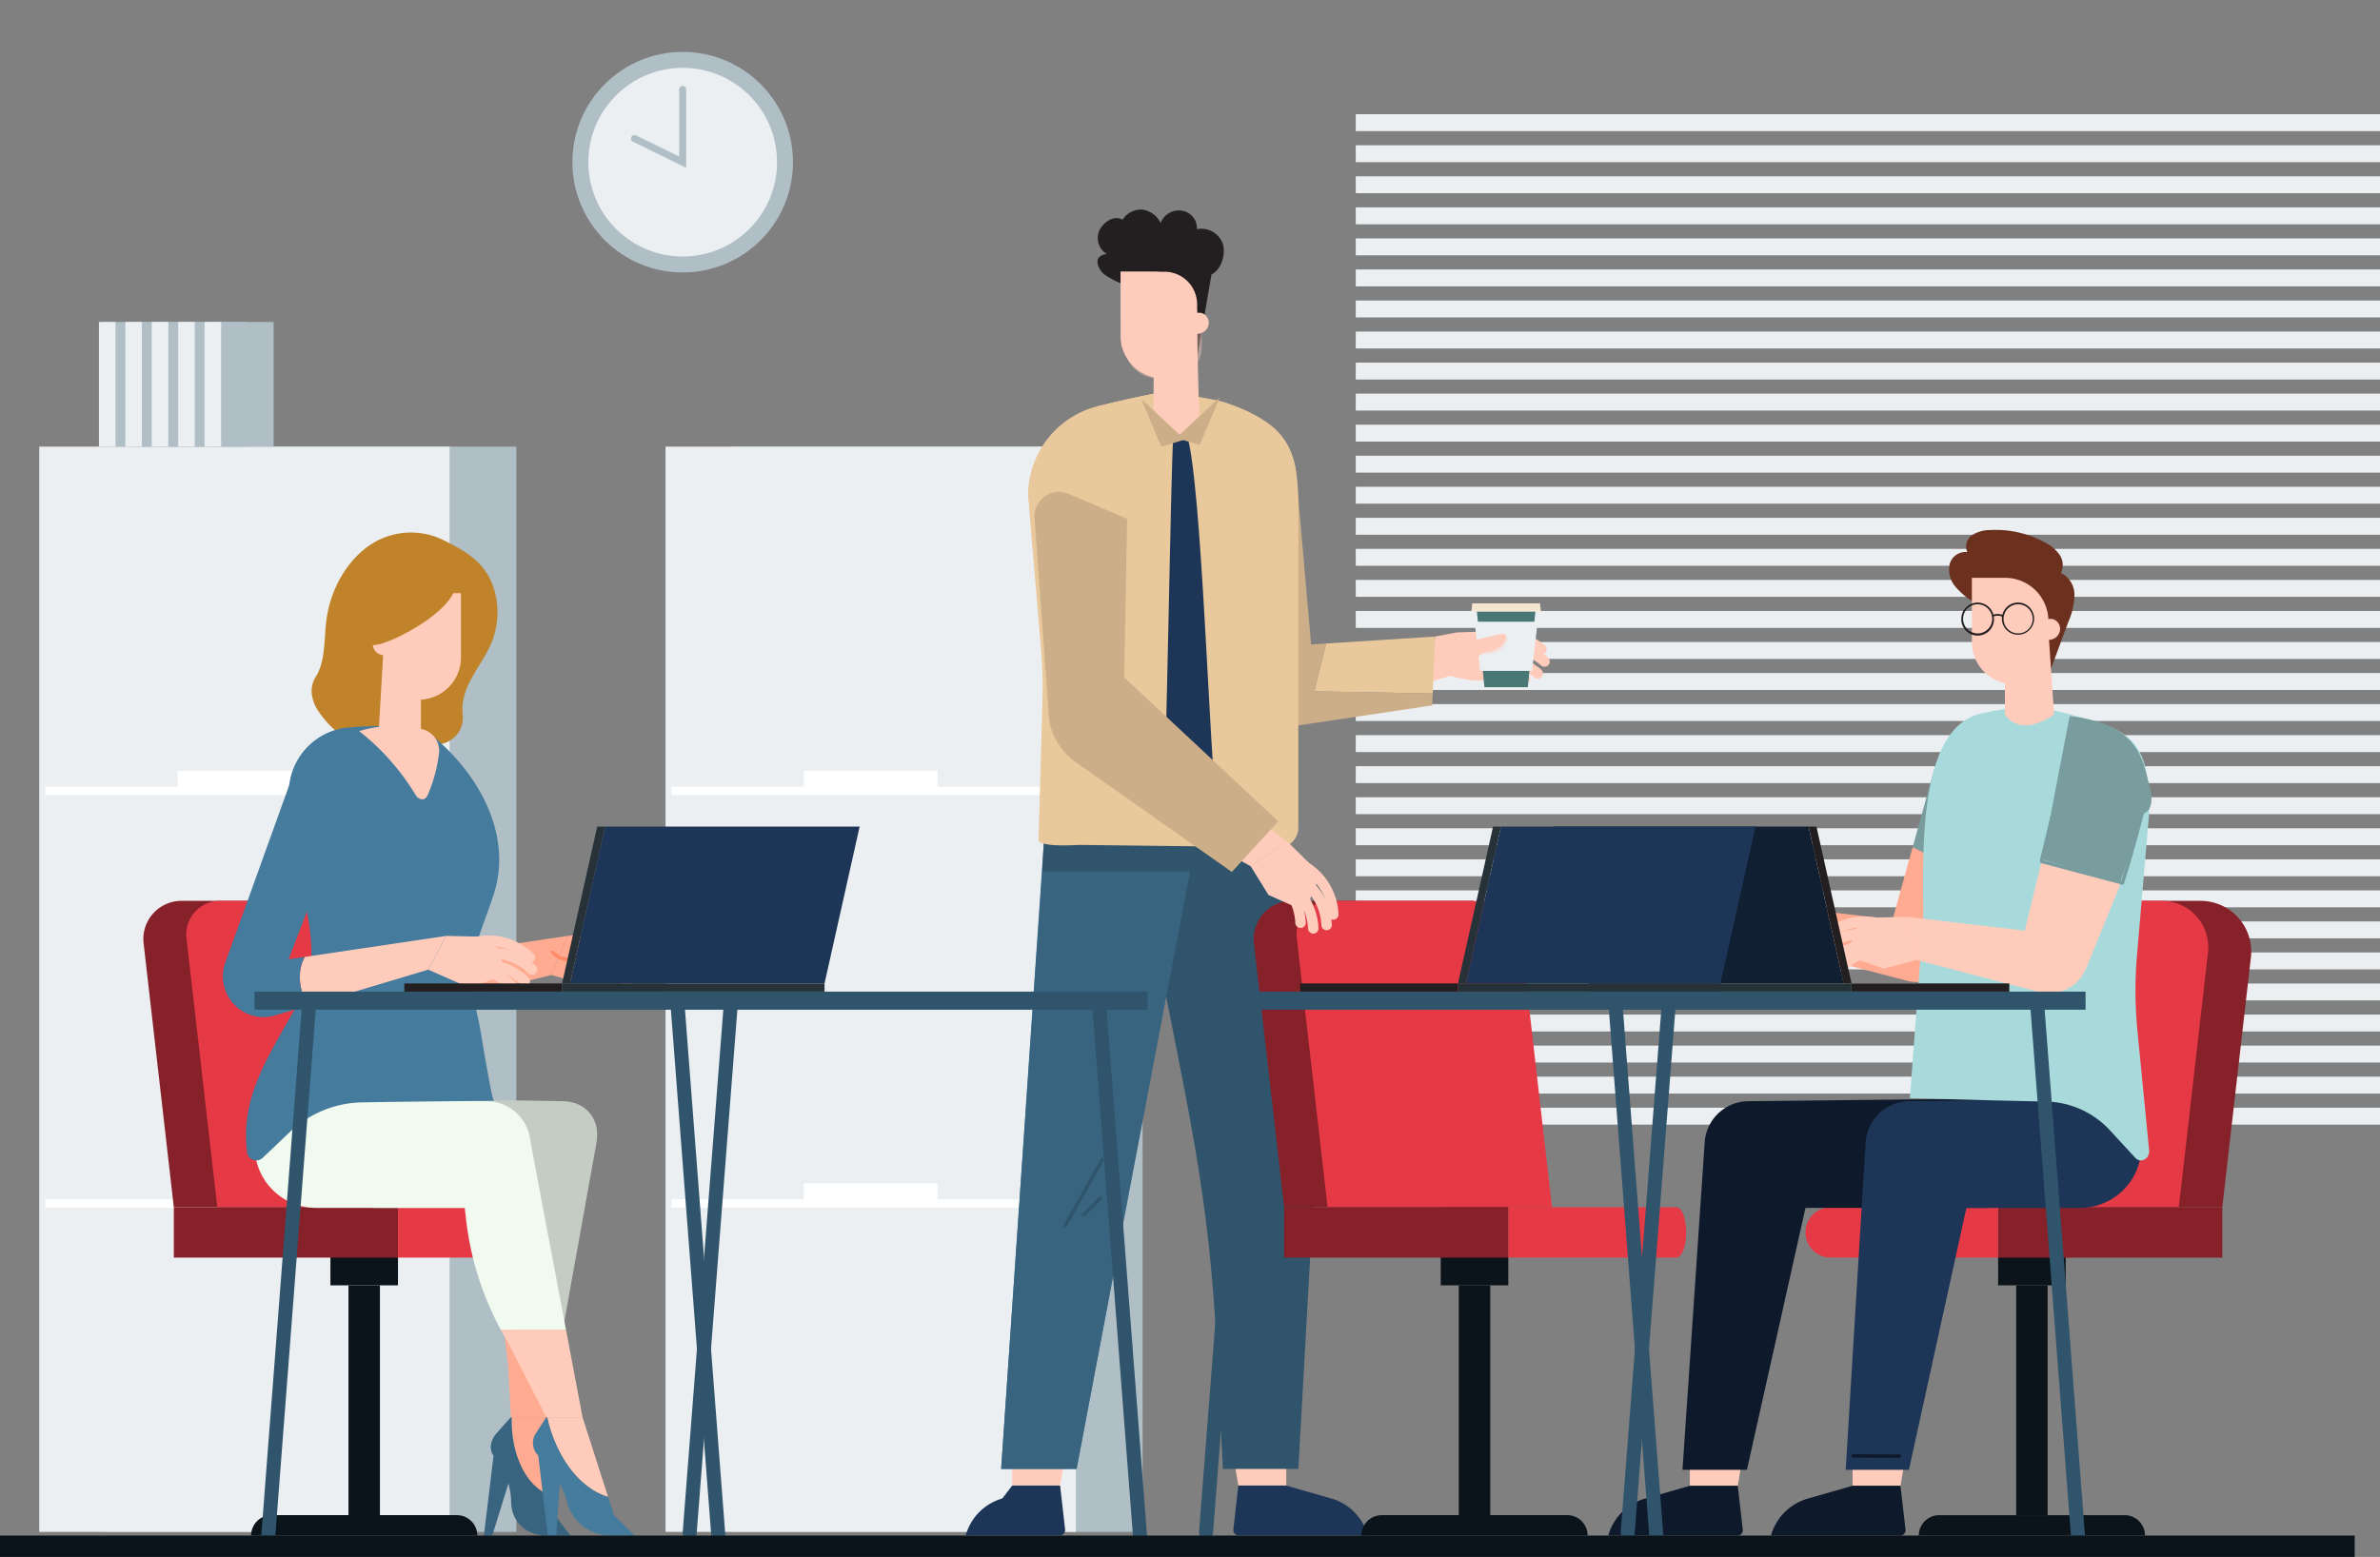<svg xmlns="http://www.w3.org/2000/svg" width="511.012" height="334.388" viewBox="0 0 511.012 334.388">
  <rect x="0" y="0" width="511.012" height="334.388" fill="#808080" stroke="none"/>
  <g id="Group_20504" data-name="Group 20504" transform="translate(-39.387 -21.547)">
    <g id="Group_20412" data-name="Group 20412" transform="translate(47.815 32.694)">
      <g id="Group_20395" data-name="Group 20395" transform="translate(0 84.779)">
        <rect id="Rectangle_3108" data-name="Rectangle 3108" width="88.107" height="233.09" transform="translate(102.437 233.09) rotate(180)" fill="#b0bec5"/>
        <rect id="Rectangle_3109" data-name="Rectangle 3109" width="88.107" height="233.09" transform="translate(88.107 233.09) rotate(180)" fill="#eceff1"/>
        <g id="Group_20394" data-name="Group 20394" transform="translate(1.294 69.611)">
          <g id="Group_20393" data-name="Group 20393">
            <g id="Group_20390" data-name="Group 20390">
              <g id="Group_20389" data-name="Group 20389" transform="translate(0 3.432)">
                <rect id="Rectangle_3110" data-name="Rectangle 3110" width="85.52" height="1.802" fill="#fff"/>
              </g>
              <rect id="Rectangle_3111" data-name="Rectangle 3111" width="28.66" height="3.955" transform="translate(28.43)" fill="#fff"/>
            </g>
            <g id="Group_20392" data-name="Group 20392" transform="translate(0 88.633)">
              <g id="Group_20391" data-name="Group 20391" transform="translate(0 3.432)">
                <rect id="Rectangle_3112" data-name="Rectangle 3112" width="85.52" height="1.802" fill="#fff"/>
              </g>
              <rect id="Rectangle_3113" data-name="Rectangle 3113" width="28.66" height="3.955" transform="translate(28.43)" fill="#fff"/>
            </g>
          </g>
        </g>
      </g>
      <g id="Group_20402" data-name="Group 20402" transform="translate(134.472 84.779)">
        <rect id="Rectangle_3114" data-name="Rectangle 3114" width="88.107" height="233.09" transform="translate(102.437 233.09) rotate(180)" fill="#b0bec5"/>
        <rect id="Rectangle_3115" data-name="Rectangle 3115" width="88.107" height="233.09" transform="translate(88.107 233.09) rotate(180)" fill="#eceff1"/>
        <g id="Group_20401" data-name="Group 20401" transform="translate(1.294 69.611)">
          <g id="Group_20400" data-name="Group 20400">
            <g id="Group_20397" data-name="Group 20397">
              <g id="Group_20396" data-name="Group 20396" transform="translate(0 3.432)">
                <rect id="Rectangle_3116" data-name="Rectangle 3116" width="85.52" height="1.802" fill="#fff"/>
              </g>
              <rect id="Rectangle_3117" data-name="Rectangle 3117" width="28.66" height="3.955" transform="translate(28.43)" fill="#fff"/>
            </g>
            <g id="Group_20399" data-name="Group 20399" transform="translate(0 88.633)">
              <g id="Group_20398" data-name="Group 20398" transform="translate(0 3.432)">
                <rect id="Rectangle_3118" data-name="Rectangle 3118" width="85.52" height="1.802" fill="#fff"/>
              </g>
              <rect id="Rectangle_3119" data-name="Rectangle 3119" width="28.66" height="3.955" transform="translate(28.43)" fill="#fff"/>
            </g>
          </g>
        </g>
      </g>
      <g id="Group_20403" data-name="Group 20403" transform="translate(282.664 13.385)">
        <rect id="Rectangle_3120" data-name="Rectangle 3120" width="219.92" height="3.631" fill="#eceff1"/>
        <rect id="Rectangle_3121" data-name="Rectangle 3121" width="219.92" height="3.631" transform="translate(0 6.668)" fill="#eceff1"/>
        <rect id="Rectangle_3122" data-name="Rectangle 3122" width="219.92" height="3.631" transform="translate(0 13.336)" fill="#eceff1"/>
        <rect id="Rectangle_3123" data-name="Rectangle 3123" width="219.92" height="3.631" transform="translate(0 20.004)" fill="#eceff1"/>
        <rect id="Rectangle_3124" data-name="Rectangle 3124" width="219.92" height="3.631" transform="translate(0 26.672)" fill="#eceff1"/>
        <rect id="Rectangle_3125" data-name="Rectangle 3125" width="219.92" height="3.631" transform="translate(0 33.34)" fill="#eceff1"/>
        <rect id="Rectangle_3126" data-name="Rectangle 3126" width="219.92" height="3.631" transform="translate(0 40.008)" fill="#eceff1"/>
        <rect id="Rectangle_3127" data-name="Rectangle 3127" width="219.92" height="3.631" transform="translate(0 46.676)" fill="#eceff1"/>
        <rect id="Rectangle_3128" data-name="Rectangle 3128" width="219.92" height="3.631" transform="translate(0 53.344)" fill="#eceff1"/>
        <rect id="Rectangle_3129" data-name="Rectangle 3129" width="219.92" height="3.631" transform="translate(0 60.012)" fill="#eceff1"/>
        <rect id="Rectangle_3130" data-name="Rectangle 3130" width="219.92" height="3.631" transform="translate(0 66.68)" fill="#eceff1"/>
        <rect id="Rectangle_3131" data-name="Rectangle 3131" width="219.92" height="3.631" transform="translate(0 73.348)" fill="#eceff1"/>
        <rect id="Rectangle_3132" data-name="Rectangle 3132" width="219.92" height="3.631" transform="translate(0 80.016)" fill="#eceff1"/>
        <rect id="Rectangle_3133" data-name="Rectangle 3133" width="219.92" height="3.631" transform="translate(0 86.684)" fill="#eceff1"/>
        <rect id="Rectangle_3134" data-name="Rectangle 3134" width="219.92" height="3.631" transform="translate(0 93.352)" fill="#eceff1"/>
        <rect id="Rectangle_3135" data-name="Rectangle 3135" width="219.92" height="3.631" transform="translate(0 100.02)" fill="#eceff1"/>
        <rect id="Rectangle_3136" data-name="Rectangle 3136" width="219.92" height="3.631" transform="translate(0 106.688)" fill="#eceff1"/>
        <rect id="Rectangle_3137" data-name="Rectangle 3137" width="219.92" height="3.631" transform="translate(0 113.356)" fill="#eceff1"/>
        <rect id="Rectangle_3138" data-name="Rectangle 3138" width="219.92" height="3.631" transform="translate(0 120.024)" fill="#eceff1"/>
        <rect id="Rectangle_3139" data-name="Rectangle 3139" width="219.92" height="3.631" transform="translate(0 126.692)" fill="#eceff1"/>
        <rect id="Rectangle_3140" data-name="Rectangle 3140" width="219.92" height="3.631" transform="translate(0 133.36)" fill="#eceff1"/>
        <rect id="Rectangle_3141" data-name="Rectangle 3141" width="219.92" height="3.631" transform="translate(0 140.028)" fill="#eceff1"/>
        <rect id="Rectangle_3142" data-name="Rectangle 3142" width="219.92" height="3.631" transform="translate(0 146.696)" fill="#eceff1"/>
        <rect id="Rectangle_3143" data-name="Rectangle 3143" width="219.92" height="3.631" transform="translate(0 153.364)" fill="#eceff1"/>
        <rect id="Rectangle_3144" data-name="Rectangle 3144" width="219.92" height="3.631" transform="translate(0 160.032)" fill="#eceff1"/>
        <rect id="Rectangle_3145" data-name="Rectangle 3145" width="219.92" height="3.631" transform="translate(0 166.7)" fill="#eceff1"/>
        <rect id="Rectangle_3146" data-name="Rectangle 3146" width="219.92" height="3.631" transform="translate(0 173.368)" fill="#eceff1"/>
        <rect id="Rectangle_3147" data-name="Rectangle 3147" width="219.92" height="3.631" transform="translate(0 180.036)" fill="#eceff1"/>
        <rect id="Rectangle_3148" data-name="Rectangle 3148" width="219.92" height="3.631" transform="translate(0 186.704)" fill="#eceff1"/>
        <rect id="Rectangle_3149" data-name="Rectangle 3149" width="219.92" height="3.631" transform="translate(0 193.372)" fill="#eceff1"/>
        <rect id="Rectangle_3150" data-name="Rectangle 3150" width="219.92" height="3.631" transform="translate(0 200.04)" fill="#eceff1"/>
        <rect id="Rectangle_3151" data-name="Rectangle 3151" width="219.92" height="3.631" transform="translate(0 206.708)" fill="#eceff1"/>
        <rect id="Rectangle_3152" data-name="Rectangle 3152" width="219.92" height="3.631" transform="translate(0 213.376)" fill="#eceff1"/>
      </g>
      <g id="Group_20409" data-name="Group 20409" transform="translate(12.815 58.005)">
        <g id="Group_20404" data-name="Group 20404" transform="translate(0 0)">
          <rect id="Rectangle_3153" data-name="Rectangle 3153" width="13.978" height="26.774" transform="translate(14.823 26.774) rotate(180)" fill="#b0bec5"/>
          <rect id="Rectangle_3154" data-name="Rectangle 3154" width="3.557" height="26.774" transform="translate(3.557 26.774) rotate(180)" fill="#eceff1"/>
        </g>
        <g id="Group_20405" data-name="Group 20405" transform="translate(5.67 0)">
          <rect id="Rectangle_3155" data-name="Rectangle 3155" width="13.978" height="26.774" transform="translate(14.823 26.774) rotate(180)" fill="#b0bec5"/>
          <rect id="Rectangle_3156" data-name="Rectangle 3156" width="3.557" height="26.774" transform="translate(3.557 26.774) rotate(180)" fill="#eceff1"/>
        </g>
        <g id="Group_20406" data-name="Group 20406" transform="translate(11.34 0)">
          <rect id="Rectangle_3157" data-name="Rectangle 3157" width="13.978" height="26.774" transform="translate(14.823 26.774) rotate(180)" fill="#b0bec5"/>
          <rect id="Rectangle_3158" data-name="Rectangle 3158" width="3.557" height="26.774" transform="translate(3.557 26.774) rotate(180)" fill="#eceff1"/>
        </g>
        <g id="Group_20407" data-name="Group 20407" transform="translate(17.01 0)">
          <rect id="Rectangle_3159" data-name="Rectangle 3159" width="13.978" height="26.774" transform="translate(14.823 26.774) rotate(180)" fill="#b0bec5"/>
          <rect id="Rectangle_3160" data-name="Rectangle 3160" width="3.557" height="26.774" transform="translate(3.557 26.774) rotate(180)" fill="#eceff1"/>
        </g>
        <g id="Group_20408" data-name="Group 20408" transform="translate(22.68 0)">
          <rect id="Rectangle_3161" data-name="Rectangle 3161" width="13.978" height="26.774" transform="translate(14.823 26.774) rotate(180)" fill="#b0bec5"/>
          <rect id="Rectangle_3162" data-name="Rectangle 3162" width="3.557" height="26.774" transform="translate(3.557 26.774) rotate(180)" fill="#eceff1"/>
        </g>
      </g>
      <g id="Group_20411" data-name="Group 20411" transform="translate(114.471 0)">
        <circle id="Ellipse_2839" data-name="Ellipse 2839" cx="23.684" cy="23.684" r="23.684" fill="#b0bec5"/>
        <circle id="Ellipse_2840" data-name="Ellipse 2840" cx="20.258" cy="20.258" r="20.258" transform="translate(3.426 3.426)" fill="#eceff1"/>
        <g id="Group_20410" data-name="Group 20410" transform="translate(12.587 7.312)">
          <path id="Path_24701" data-name="Path 24701" d="M231.111,63.632l-11.428-5.6a.753.753,0,0,1,.663-1.353l9.259,4.534V46.806a.753.753,0,0,1,1.506,0Z" transform="translate(-219.261 -46.053)" fill="#b0bec5"/>
        </g>
      </g>
    </g>
    <g id="Group_20413" data-name="Group 20413" transform="translate(350.599 156.771)">
      <path id="Path_24702" data-name="Path 24702" d="M454.165,201.765l9.964-.307,3.492,7.885-4.575,1.887a11.793,11.793,0,0,1-6.9.639l-3.582-.749Z" transform="translate(-452.56 -201.168)" fill="#ffccbc"/>
      <path id="Path_24703" data-name="Path 24703" d="M475.438,204.563a13.8,13.8,0,0,0-12.729-3.008c-1.4.39-.893,2.593.512,2.2a11.483,11.483,0,0,1,10.556,2.339,1.164,1.164,0,0,0,1.6.065A1.139,1.139,0,0,0,475.438,204.563Z" transform="translate(-454.86 -201.074)" fill="#ffccbc"/>
      <path id="Path_24704" data-name="Path 24704" d="M476.311,208.01A13.8,13.8,0,0,0,463.581,205c-1.4.39-.893,2.593.512,2.2a11.482,11.482,0,0,1,10.556,2.34,1.164,1.164,0,0,0,1.6.065A1.139,1.139,0,0,0,476.311,208.01Z" transform="translate(-455.075 -201.924)" fill="#ffccbc"/>
      <path id="Path_24705" data-name="Path 24705" d="M474.382,211.435a13.8,13.8,0,0,0-12.729-3.008c-1.4.39-.893,2.593.512,2.2a11.482,11.482,0,0,1,10.556,2.34,1.164,1.164,0,0,0,1.6.065A1.139,1.139,0,0,0,474.382,211.435Z" transform="translate(-454.599 -202.769)" fill="#ffccbc"/>
      <path id="Path_24706" data-name="Path 24706" d="M470.715,212.95a13.8,13.8,0,0,0-12.729-3.008c-1.4.389-.893,2.592.511,2.2a11.485,11.485,0,0,1,10.556,2.34,1.163,1.163,0,0,0,1.6.065A1.139,1.139,0,0,0,470.715,212.95Z" transform="translate(-453.694 -203.143)" fill="#ffccbc"/>
    </g>
    <path id="Path_24707" data-name="Path 24707" d="M452.9,201.855l-4.726.9-.971,9.734,4.091-1.28Z" transform="translate(-100.639 -44.496)" fill="#ffccbc"/>
    <path id="Path_24708" data-name="Path 24708" d="M416.575,204.548l23.413-1.493-.417,9.558-.119,2.677-25.416-.477Z" transform="translate(-92.454 -44.792)" fill="#e9c89c"/>
    <path id="Path_24709" data-name="Path 24709" d="M385.035,142.689a11.778,11.778,0,0,1,16.2,9.852l3.231,36.949.009.146.173-.011,3.058-.2-2.54,10.265-.609-.011.609.011-.609,2.46.609-2.46,25.416.477-.115,2.565-31.675,4.737a8.549,8.549,0,0,1-10.32-4.516l-1.209-6.7-9.174-50.65Z" transform="translate(-83.583 -29.675)" fill="#ccaf89"/>
    <path id="Path_24712" data-name="Path 24712" d="M472.943,195.9l-1.629,16.266H462L460.37,195.9Z" transform="translate(-103.888 -43.026)" fill="#497775"/>
    <path id="Path_24713" data-name="Path 24713" d="M459.741,198.831h13.52l-1.178,10.56H460.92Z" transform="translate(-103.733 -43.749)" fill="#eceff1"/>
    <path id="Path_24714" data-name="Path 24714" d="M473.737,195.327H458.8l.2-1.748h14.531Z" transform="translate(-103.502 -42.453)" fill="#f4e6d0"/>
    <path id="Path_24715" data-name="Path 24715" d="M460.939,206.009a5.293,5.293,0,0,0-1.938.509,5.888,5.888,0,0,0-1.546,1.079c-.788,1.1-1.6,2.107-2.951,2.239a4.837,4.837,0,0,1-3.735-1.277,2.068,2.068,0,0,1-.776-1.694,1.733,1.733,0,0,1,.8-1.143,5,5,0,0,1,1.316-.557q4.928-1.534,9.98-2.631c.454-.1,1.564-.41,1.911.052.29.387-.143,1.1-.343,1.436A4.267,4.267,0,0,1,460.939,206.009Z" transform="translate(-101.324 -44.616)" fill="#ffccbc"/>
    <path id="Path_24716" data-name="Path 24716" d="M464.041,203.924a.377.377,0,0,0-.718-.231,3.692,3.692,0,0,1-3.209,2.459,6.113,6.113,0,0,0-1.937.2,3.7,3.7,0,0,0-1.529,1.475,4.545,4.545,0,0,1-3.6,2.038,4.436,4.436,0,0,1-3.91-2.245c-.24-.42-.915-.087-.675.335a5.169,5.169,0,0,0,6.526,2.227,5.105,5.105,0,0,0,1.5-.994,13.5,13.5,0,0,0,1.18-1.491,2.062,2.062,0,0,1,1.787-.787,5.7,5.7,0,0,0,1.782-.221A4.483,4.483,0,0,0,464.041,203.924Z" transform="translate(-100.938 -44.888)" fill="#ffccbc" opacity="0.39" style="mix-blend-mode: multiply;isolation: isolate"/>
    <g id="Group_20417" data-name="Group 20417" transform="translate(246.736 198.756)">
      <g id="Group_20414" data-name="Group 20414" transform="translate(57.318 134.7)">
        <path id="Path_24717" data-name="Path 24717" d="M390.766,435.645l1.225,7.158h10.286v-7.158Z" transform="translate(-390.766 -435.645)" fill="#ffccbc"/>
        <path id="Path_24718" data-name="Path 24718" d="M392.036,445.148l-1.08,9.433a1.133,1.133,0,0,0,1.125,1.262h27.753a11.434,11.434,0,0,0-7.864-7.927l-9.648-2.767Z" transform="translate(-390.811 -437.99)" fill="#1d3557"/>
      </g>
      <g id="Group_20415" data-name="Group 20415" transform="translate(0 134.7)">
        <path id="Path_24719" data-name="Path 24719" d="M339.428,435.645,338.2,442.8H327.917v-7.158Z" transform="translate(-317.938 -435.645)" fill="#ffccbc"/>
        <path id="Path_24720" data-name="Path 24720" d="M334.934,445.148l1.08,9.433a1.133,1.133,0,0,1-1.125,1.262h-20.22a11.434,11.434,0,0,1,7.864-7.927l2.115-2.767Z" transform="translate(-314.669 -437.99)" fill="#1d3557"/>
      </g>
      <g id="Group_20416" data-name="Group 20416" transform="translate(7.609)">
        <path id="Path_24721" data-name="Path 24721" d="M395.158,257.683l5.519,51.918a202.162,202.162,0,0,1,.383,27.886l-3.216,57.606h-16.2l-1.326-26.055c-1.6-31.332-5.45-47.681-11.533-78.913L362.3,256.815Z" transform="translate(-334.032 -256.815)" fill="#2f546b"/>
        <path id="Path_24722" data-name="Path 24722" d="M334.129,257.683l-9.358,137.41h16.2l26.056-138.279Z" transform="translate(-324.771 -256.815)" fill="#457b9d"/>
        <path id="Path_24723" data-name="Path 24723" d="M369.909,256.815l-32.9.868-.562,9.149h31.757Z" transform="translate(-327.653 -256.815)" fill="#2f546b"/>
        <path id="Path_24724" data-name="Path 24724" d="M333.567,270.114l-8.8,128.261h16.2l24.354-128.261Z" transform="translate(-324.771 -260.097)" fill="#396480"/>
      </g>
      <path id="Path_24725" data-name="Path 24725" d="M350.593,351.852l-7.97,14.133c-.238.421.395.831.633.408l7.97-14.133C351.463,351.839,350.831,351.429,350.593,351.852Z" transform="translate(-321.554 -280.224)" fill="#2f546b"/>
      <path id="Path_24726" data-name="Path 24726" d="M351.5,362.787l-3.624,3.623c-.342.342.165.9.509.555l3.623-3.623C352.351,363,351.843,362.442,351.5,362.787Z" transform="translate(-322.836 -282.939)" fill="#2f546b"/>
    </g>
    <path id="Path_24727" data-name="Path 24727" d="M373.073,116.33q1.818-10.549,3.635-21.1c2.1-.97,3.157-4.461,2.4-6.65a4.9,4.9,0,0,0-5.55-3.065,3.751,3.751,0,0,0-3.121-3.951,4.164,4.164,0,0,0-4.654,2.627,5.123,5.123,0,0,0-3.979-2.889,4.747,4.747,0,0,0-4.191,2.174c-1.764-1.006-3.875.336-4.871,2.105a4.016,4.016,0,0,0,1.49,5.273c-1.14.1-2.1.663-2.007,1.8a4.047,4.047,0,0,0,1.8,2.8,20.968,20.968,0,0,0,3.028,1.611,6.47,6.47,0,0,1,2.651,2.118Z" transform="translate(-77.2 -14.745)" fill="#231f20"/>
    <path id="Path_24728" data-name="Path 24728" d="M390.471,226.965a4.173,4.173,0,0,1-4.223,4.173l-43-.512s-8.552.621-8.552-1.141l.846-29.975a96.507,96.507,0,0,0-.3-10.8l-2.784-33.127a19.769,19.769,0,0,1,15.063-19.213c9.2-2.246,13.458-2.932,13.458-2.932s10.66,1.092,14.01,2.26c13.776,4.8,15.482,10.3,15.482,23.014Z" transform="translate(-72.323 -27.613)" fill="#e9c89c"/>
    <path id="Path_24729" data-name="Path 24729" d="M365.818,133.442s-4.261.685-13.458,2.932c-.1.024-.193.059-.292.084,7.2,5.035,12.785,12.3,17.089,20.271,1.051-7.295.843-14.97,1.915-22.661C368.2,133.687,365.818,133.442,365.818,133.442Z" transform="translate(-77.162 -27.613)" fill="#e9c89c"/>
    <path id="Path_24730" data-name="Path 24730" d="M386.314,135.942a52.85,52.85,0,0,0-7.963-1.526,74.891,74.891,0,0,1,8.9,21.619c1.8-5.739,2.633-11.957,4.264-17.966A47.53,47.53,0,0,0,386.314,135.942Z" transform="translate(-83.648 -27.853)" fill="#e9c89c"/>
    <path id="Path_24731" data-name="Path 24731" d="M378.982,141.365h-2.877c-.639,10.963-1.4,69.387-2.17,79.85H385.4C383.813,210.045,382.245,151.668,378.982,141.365Z" transform="translate(-84.793 -26.613)" fill="#1d3557"/>
    <g id="Group_20419" data-name="Group 20419" transform="translate(279.987 79.909)">
      <g id="Group_20418" data-name="Group 20418" transform="translate(0 0)">
        <path id="Rectangle_3163" data-name="Rectangle 3163" d="M0,0H7.338a9.095,9.095,0,0,1,9.095,9.095v13.79a0,0,0,0,1,0,0H9.308A9.308,9.308,0,0,1,0,13.576V0A0,0,0,0,1,0,0Z" transform="translate(16.433 22.885) rotate(180)" fill="#ffccbc"/>
        <path id="Path_24732" data-name="Path 24732" d="M359.227,115.371c0-.106-.129-.241-.129-.348l-.284-15.993h9.421a7.011,7.011,0,0,1,7.012,7.011v2.58C372.866,115.031,365.987,117.145,359.227,115.371Z" transform="translate(-358.814 -99.03)" fill="#ffccbc"/>
        <path id="Path_24733" data-name="Path 24733" d="M368.228,131.526h0c.067.094,1.409,3.265,1.661,3.589,3.551,4.668,8.178,0,8.178,0l-.622-23.359h-9.216Z" transform="translate(-361.137 -102.17)" fill="#ffccbc"/>
        <path id="Path_24734" data-name="Path 24734" d="M375.252,111.763v6.614a6.68,6.68,0,0,1-6.68,6.68h-2.9a6.845,6.845,0,0,1-6.835-6.533C365.6,120.3,372.871,118.173,375.252,111.763Z" transform="translate(-357.82 -102.177)" fill="#ffccbc" opacity="0.39" style="mix-blend-mode: multiply;isolation: isolate"/>
      </g>
      <path id="Path_24735" data-name="Path 24735" d="M379.128,111.515a2,2,0,0,1,2.214-.688,2.185,2.185,0,0,1,1.421,1.866,2.4,2.4,0,0,1-1.05,2.125,2.674,2.674,0,0,1-2.376.269Z" transform="translate(-363.827 -101.917)" fill="#ffccbc"/>
    </g>
    <g id="Group_20427" data-name="Group 20427" transform="translate(308.562 215.028)">
      <g id="Group_20424" data-name="Group 20424" transform="translate(23.133 61.743)">
        <g id="Group_20423" data-name="Group 20423">
          <g id="Group_20420" data-name="Group 20420" transform="translate(20.91 20.834)">
            <rect id="Rectangle_3164" data-name="Rectangle 3164" width="6.752" height="49.36" fill="#0b141a"/>
          </g>
          <g id="Group_20421" data-name="Group 20421" transform="translate(17.033)">
            <rect id="Rectangle_3165" data-name="Rectangle 3165" width="14.506" height="20.834" fill="#0b141a"/>
          </g>
          <g id="Group_20422" data-name="Group 20422" transform="translate(0 70.195)">
            <path id="Path_24738" data-name="Path 24738" d="M427.463,457.963h48.572a4.381,4.381,0,0,0-4.381-4.381h-39.81A4.381,4.381,0,0,0,427.463,457.963Z" transform="translate(-427.463 -453.582)" fill="#0b141a"/>
          </g>
        </g>
      </g>
      <g id="Group_20426" data-name="Group 20426">
        <g id="Group_20425" data-name="Group 20425">
          <path id="Path_24739" data-name="Path 24739" d="M451.473,344.225h-48.18l-6.488-56.685a8.191,8.191,0,0,1,8.138-9.122h39Z" transform="translate(-396.751 -278.418)" fill="#872129"/>
          <path id="Path_24740" data-name="Path 24740" d="M463.825,344.225h-48.18l-6.613-57.777a7.21,7.21,0,0,1,7.163-8.03h30.424a10.843,10.843,0,0,1,10.773,9.61Z" transform="translate(-399.77 -278.418)" fill="#e63946"/>
        </g>
        <rect id="Rectangle_3166" data-name="Rectangle 3166" width="48.13" height="10.818" transform="translate(6.542 65.807)" fill="#872129"/>
        <path id="Path_24741" data-name="Path 24741" d="M505.286,365.784H469.335V376.6h35.951C508.273,376.6,508.273,365.784,505.286,365.784Z" transform="translate(-414.663 -299.978)" fill="#e63946"/>
      </g>
    </g>
    <path id="Path_24742" data-name="Path 24742" d="M362.226,231.4h-16.4c-.484,0-.519.752-.033.752h16.4C362.677,232.156,362.713,231.4,362.226,231.4Z" transform="translate(-75.529 -51.788)" fill="#bd8648"/>
    <g id="Group_20428" data-name="Group 20428" transform="translate(307.905 202.286)">
      <path id="Path_24743" data-name="Path 24743" d="M403.76,261.5l7.095,7-3.3,7.967-7.836-3.486-3.84-6.192Z" transform="translate(-395.879 -261.501)" fill="#ffccbc"/>
      <path id="Path_24744" data-name="Path 24744" d="M418.2,278.633a13.8,13.8,0,0,0-6.6-11.292c-1.247-.743-2.493,1.143-1.241,1.889a11.484,11.484,0,0,1,5.588,9.256,1.163,1.163,0,0,0,1.055,1.2A1.139,1.139,0,0,0,418.2,278.633Z" transform="translate(-399.322 -262.9)" fill="#ffccbc"/>
      <path id="Path_24745" data-name="Path 24745" d="M416.3,281.641a13.8,13.8,0,0,0-6.6-11.291c-1.247-.743-2.493,1.143-1.241,1.889a11.481,11.481,0,0,1,5.587,9.256,1.164,1.164,0,0,0,1.055,1.2A1.14,1.14,0,0,0,416.3,281.641Z" transform="translate(-398.855 -263.642)" fill="#ffccbc"/>
      <path id="Path_24746" data-name="Path 24746" d="M412.493,282.607a13.8,13.8,0,0,0-6.6-11.291c-1.247-.743-2.492,1.143-1.241,1.889a11.48,11.48,0,0,1,5.588,9.256,1.165,1.165,0,0,0,1.054,1.2A1.14,1.14,0,0,0,412.493,282.607Z" transform="translate(-397.915 -263.881)" fill="#ffccbc"/>
      <path id="Path_24747" data-name="Path 24747" d="M408.866,281a13.8,13.8,0,0,0-6.6-11.291c-1.247-.744-2.492,1.142-1.24,1.888a11.483,11.483,0,0,1,5.587,9.256,1.163,1.163,0,0,0,1.055,1.2A1.139,1.139,0,0,0,408.866,281Z" transform="translate(-397.02 -263.484)" fill="#ffccbc"/>
    </g>
    <path id="Path_24748" data-name="Path 24748" d="M402.591,260.631l-3.912-2.8-7.717,6.012,3.749,2.08Z" transform="translate(-86.76 -58.309)" fill="#ffccbc"/>
    <path id="Path_24749" data-name="Path 24749" d="M354.169,167.58l-12.537-5.357a5.283,5.283,0,0,0-7.345,5.241l3.167,43.593a14.2,14.2,0,0,0,5.761,8.858l33.433,23.517,9.976-10.874-33.082-30.923Z" transform="translate(-72.771 -34.609)" fill="#ccaf89"/>
    <g id="Group_20430" data-name="Group 20430" transform="translate(212.484 211.942)">
      <g id="Group_20429" data-name="Group 20429">
        <rect id="Rectangle_3167" data-name="Rectangle 3167" width="21.019" height="22.461" transform="translate(25.566)" fill="#eceff1"/>
        <rect id="Rectangle_3168" data-name="Rectangle 3168" width="25.566" height="22.461" fill="#eceff1"/>
      </g>
      <path id="Path_24754" data-name="Path 24754" d="M298.032,277.317h18.842c.556,0,.6.865.038.865H298.07C297.514,278.182,297.473,277.317,298.032,277.317Z" transform="translate(-276.213 -275.06)" fill="#eceff1"/>
      <path id="Path_24755" data-name="Path 24755" d="M297.327,280.312h10.35c.556,0,.6.865.038.865H297.366C296.81,281.177,296.768,280.312,297.327,280.312Z" transform="translate(-276.039 -275.799)" fill="#eceff1"/>
      <path id="Path_24756" data-name="Path 24756" d="M294.156,286.125h22.956c.556,0,.6.865.038.865H294.195C293.639,286.99,293.6,286.125,294.156,286.125Z" transform="translate(-275.257 -277.234)" fill="#eceff1"/>
      <path id="Path_24757" data-name="Path 24757" d="M297.5,291.762H310.64c.556,0,.6.866.038.866H297.542C296.986,292.628,296.944,291.762,297.5,291.762Z" transform="translate(-276.083 -278.625)" fill="#eceff1"/>
      <path id="Path_24758" data-name="Path 24758" d="M295.389,289.3h10.085c.556,0,.6.865.038.865H295.428C294.872,290.161,294.83,289.3,295.389,289.3Z" transform="translate(-275.561 -278.016)" fill="#eceff1"/>
      <path id="Path_24759" data-name="Path 24759" d="M292.218,298.633h20.435c.556,0,.6.865.038.865H292.257C291.7,299.5,291.659,298.633,292.218,298.633Z" transform="translate(-274.779 -280.321)" fill="#eceff1"/>
      <path id="Path_24760" data-name="Path 24760" d="M295.742,301.451h12.075c.556,0,.6.866.038.866H295.78C295.224,302.317,295.183,301.451,295.742,301.451Z" transform="translate(-275.648 -281.016)" fill="#eceff1"/>
    </g>
    <g id="Group_20451" data-name="Group 20451" transform="translate(70.167 135.924)">
      <g id="Group_20438" data-name="Group 20438" transform="translate(0 79.104)">
        <g id="Group_20435" data-name="Group 20435" transform="translate(23.132 61.743)">
          <g id="Group_20434" data-name="Group 20434">
            <g id="Group_20431" data-name="Group 20431" transform="translate(20.91 20.834)">
              <rect id="Rectangle_3169" data-name="Rectangle 3169" width="6.752" height="49.36" fill="#0b141a"/>
            </g>
            <g id="Group_20432" data-name="Group 20432" transform="translate(17.033)">
              <rect id="Rectangle_3170" data-name="Rectangle 3170" width="14.506" height="20.834" fill="#0b141a"/>
            </g>
            <g id="Group_20433" data-name="Group 20433" transform="translate(0 70.195)">
              <path id="Path_24761" data-name="Path 24761" d="M110.962,457.963h48.572a4.381,4.381,0,0,0-4.381-4.381H115.343A4.381,4.381,0,0,0,110.962,457.963Z" transform="translate(-110.962 -453.582)" fill="#0b141a"/>
            </g>
          </g>
        </g>
        <g id="Group_20437" data-name="Group 20437">
          <g id="Group_20436" data-name="Group 20436">
            <path id="Path_24762" data-name="Path 24762" d="M134.973,344.225H86.793L80.305,287.54a8.191,8.191,0,0,1,8.137-9.122h39Z" transform="translate(-80.251 -278.418)" fill="#872129"/>
            <path id="Path_24763" data-name="Path 24763" d="M147.324,344.225H99.145l-6.613-57.777a7.21,7.21,0,0,1,7.163-8.03h30.424a10.844,10.844,0,0,1,10.773,9.61Z" transform="translate(-83.27 -278.418)" fill="#e63946"/>
          </g>
          <rect id="Rectangle_3171" data-name="Rectangle 3171" width="48.13" height="10.818" transform="translate(6.542 65.807)" fill="#872129"/>
          <path id="Path_24764" data-name="Path 24764" d="M188.785,365.784h-35.95V376.6h35.95C191.772,376.6,191.772,365.784,188.785,365.784Z" transform="translate(-98.163 -299.978)" fill="#e63946"/>
        </g>
      </g>
      <g id="Group_20450" data-name="Group 20450" transform="translate(17.064)">
        <path id="Path_24765" data-name="Path 24765" d="M160.507,292.923l30.372-4.511-3.563,8.41L161.1,303.414C159.41,300.074,158.707,296.3,160.507,292.923Z" transform="translate(-116.86 -201.78)" fill="#ffab91"/>
        <path id="Path_24766" data-name="Path 24766" d="M160.589,211.378a11.494,11.494,0,0,0,.071,1.28,5.607,5.607,0,0,1-2.194,5.035l-.192.145a5.571,5.571,0,0,1-3.331,1.062h-15.7a5.665,5.665,0,0,1-3.02-.853,21.011,21.011,0,0,1-6.868-6.766,8.416,8.416,0,0,1-1.086-3.123,5.59,5.59,0,0,1,.82-3.748,9.32,9.32,0,0,0,.474-.859c1.619-3.331,1.332-7.471,1.821-11.292.966-7.565,5.374-14.346,11.213-17.249a15.773,15.773,0,0,1,14.121.114c4.278,2.135,8.7,4.5,10.559,10.076a17.316,17.316,0,0,1-.191,11.24C165.145,201.645,160.6,205.664,160.589,211.378Z" transform="translate(-109.152 -173.398)" fill="#c08329"/>
        <g id="Group_20440" data-name="Group 20440" transform="translate(25.963 121.47)">
          <g id="Group_20439" data-name="Group 20439" transform="translate(30.088 68.534)">
            <path id="Path_24767" data-name="Path 24767" d="M185.238,425.651h7.6l1.37,17.136C187.733,440.594,185.1,432.973,185.238,425.651Z" transform="translate(-179.273 -425.651)" fill="#ffab91"/>
            <path id="Path_24768" data-name="Path 24768" d="M180.51,429.117l3.094-3.466h.167c-.138,7.322,2.495,14.943,8.969,17.136l.312,3.9,3.345,4.381h-5.133c-4.382,0-7.506-2.952-7.607-7.19a14.935,14.935,0,0,0-2.515-8.146l-1.259-1.84C178.9,432.63,179.158,430.63,180.51,429.117Z" transform="translate(-177.806 -425.651)" fill="#386480"/>
            <path id="Path_24769" data-name="Path 24769" d="M179.4,436.6l-2.077,17.176h1.8l4.927-15.94Z" transform="translate(-177.321 -428.352)" fill="#386480"/>
          </g>
          <path id="Path_24770" data-name="Path 24770" d="M184.439,335.327c4.833.053,7.966,3.759,7.257,8.584l-7.28,40.5H171.781c-.985-9.974-.738-16.713,2.379-26.169H144.1c-4.711,0-7.611-3.819-6.479-8.529l3.617-15.048Z" transform="translate(-137.375 -334.664)" fill="#c5ccc3"/>
          <path id="Path_24771" data-name="Path 24771" d="M192.312,419.5h-7.766l-.6-11.063c-.351-2.811-.653-5.357-.887-7.724h12.635Z" transform="translate(-148.647 -350.962)" fill="#ffab91"/>
        </g>
        <path id="Path_24772" data-name="Path 24772" d="M199.688,419.5h-7.766l-8.274-16.133c-.527-.872-1.029-1.759-1.513-2.654h14.006Z" transform="translate(-122.458 -229.493)" fill="#ffccbc"/>
        <path id="Path_24773" data-name="Path 24773" d="M161.865,335.327a9.467,9.467,0,0,1,9.32,8.584l7.646,40.5H164.825a65.187,65.187,0,0,1-7.45-23.683l-.282-2.486H125.167a13.175,13.175,0,0,1-13.175-13.175v-10.4Z" transform="translate(-105.148 -213.194)" fill="#f1faee"/>
        <path id="Path_24774" data-name="Path 24774" d="M119.389,252.694a71.823,71.823,0,0,1-.685-10.126A14.085,14.085,0,0,1,131.7,228.854c2.827-.226,5.663-.313,8.48-.292,3.224.023,7.152.217,9.607,2.294,11.035,9.334,16.471,22.038,13.1,33.224-1.242,4.126-3.118,8.319-4.19,12.6-1.325,5.284-.308,10.409.844,15.6.324,1.462,2.736,16.789,3.217,16.785,0,0-14.955.108-28.27.33a23.059,23.059,0,0,0-15.49,6.307l-5.906,5.605a2,2,0,0,1-3.383-1.421c-1.324-11.484,4.169-19.856,11.361-32.331C126.95,277.351,120.745,263.822,119.389,252.694Z" transform="translate(-104.536 -187.01)" fill="#457b9d"/>
        <g id="Group_20443" data-name="Group 20443" transform="translate(32.19 13.022)">
          <g id="Group_20442" data-name="Group 20442" transform="translate(1.297)">
            <path id="Rectangle_3172" data-name="Rectangle 3172" d="M9.309,0h7.124a0,0,0,0,1,0,0V13.79a9.094,9.094,0,0,1-9.094,9.094H0a0,0,0,0,1,0,0V9.309A9.309,9.309,0,0,1,9.309,0Z" transform="translate(1.213)" fill="#ffccbc"/>
            <g id="Group_20441" data-name="Group 20441" transform="translate(5.976 4.477)">
              <path id="Path_24775" data-name="Path 24775" d="M159.611,197.442a2.772,2.772,0,0,0-4.24.379c-.283.395.351.8.633.408a2.039,2.039,0,0,1,3.052-.279.384.384,0,0,0,.532.023A.38.38,0,0,0,159.611,197.442Z" transform="translate(-155.299 -196.63)" fill="#231f20"/>
            </g>
            <path id="Path_24776" data-name="Path 24776" d="M156.416,223.182h0c-3.19,5.238-9.051,0-9.051,0l1.148-19.77h7.9Z" transform="translate(-147.365 -193.826)" fill="#ffccbc"/>
          </g>
          <path id="Path_24777" data-name="Path 24777" d="M149.285,203.17a2,2,0,0,0-2.214-.687,2.185,2.185,0,0,0-1.421,1.866,2.406,2.406,0,0,0,1.05,2.125,2.675,2.675,0,0,0,2.377.268Z" transform="translate(-145.643 -193.572)" fill="#ffccbc"/>
        </g>
        <g id="Group_20444" data-name="Group 20444" transform="translate(44.104 86.53)">
          <path id="Path_24778" data-name="Path 24778" d="M165.316,288.412l9.966.215,3.075,8.057-5.6,1.972a6.682,6.682,0,0,1-4.909-.185l-6.39-2.807Z" transform="translate(-161.46 -288.31)" fill="#ffccbc"/>
          <path id="Path_24779" data-name="Path 24779" d="M187.129,292.261a13.8,13.8,0,0,0-12.555-3.67c-1.418.316-1.027,2.543.4,2.225a11.481,11.481,0,0,1,10.419,2.889,1.165,1.165,0,0,0,1.592.148A1.14,1.14,0,0,0,187.129,292.261Z" transform="translate(-164.477 -288.276)" fill="#ffccbc"/>
          <path id="Path_24780" data-name="Path 24780" d="M187.82,295.748a13.8,13.8,0,0,0-12.555-3.67c-1.417.316-1.027,2.542.4,2.224a11.481,11.481,0,0,1,10.419,2.889,1.164,1.164,0,0,0,1.592.148A1.139,1.139,0,0,0,187.82,295.748Z" transform="translate(-164.648 -289.137)" fill="#ffccbc"/>
          <path id="Path_24781" data-name="Path 24781" d="M185.714,299.067a13.8,13.8,0,0,0-12.555-3.67c-1.417.316-1.027,2.542.4,2.224a11.486,11.486,0,0,1,10.419,2.889,1.164,1.164,0,0,0,1.592.148A1.139,1.139,0,0,0,185.714,299.067Z" transform="translate(-164.128 -289.956)" fill="#ffccbc"/>
          <path id="Path_24782" data-name="Path 24782" d="M181.973,300.389a13.8,13.8,0,0,0-12.555-3.67c-1.418.316-1.027,2.542.4,2.224a11.481,11.481,0,0,1,10.419,2.889,1.164,1.164,0,0,0,1.592.148A1.14,1.14,0,0,0,181.973,300.389Z" transform="translate(-163.205 -290.282)" fill="#ffccbc"/>
        </g>
        <g id="Group_20445" data-name="Group 20445" transform="translate(66.586 190.003)">
          <path id="Path_24783" data-name="Path 24783" d="M195.351,425.651h7.6l5.489,17.136C201.437,440.594,196.973,432.973,195.351,425.651Z" transform="translate(-192.306 -425.651)" fill="#ffccbc"/>
          <path id="Path_24784" data-name="Path 24784" d="M191.924,429.117l2.262-3.466h.167c1.622,7.322,6.086,14.943,13.087,17.136l1.25,3.9,4.4,4.381h-5.133a9.655,9.655,0,0,1-9.335-7.19,19.234,19.234,0,0,0-4.473-8.146l-1.7-1.84A3.789,3.789,0,0,1,191.924,429.117Z" transform="translate(-191.308 -425.651)" fill="#457b9d"/>
          <path id="Path_24785" data-name="Path 24785" d="M192.819,436.6l2.052,17.176h1.8l1.1-15.94Z" transform="translate(-191.681 -428.352)" fill="#457b9d"/>
        </g>
        <path id="Path_24786" data-name="Path 24786" d="M145.255,199.622c-2.233.487-5.01.438-6.262-1.473-1.171-1.786-.327-4.193.82-5.995a20.638,20.638,0,0,1,9.456-7.815c2.689-1.125,9.043-3.27,11.373-.578C166.035,189.99,149.465,198.7,145.255,199.622Z" transform="translate(-111.673 -175.634)" fill="#c08329"/>
        <path id="Path_24787" data-name="Path 24787" d="M125.91,292.923l30.372-4.511-3.856,7.251-25.918,7.751C124.813,300.074,124.111,296.3,125.91,292.923Z" transform="translate(-108.323 -201.78)" fill="#ffccbc"/>
        <path id="Path_24788" data-name="Path 24788" d="M103.439,281.472l14.411-40.021a6.639,6.639,0,0,1,8.707-3.916h0a6.638,6.638,0,0,1,3.738,8.536l-13.263,34.693,3.46-.514c-1.8,3.374-1.1,7.151.6,10.491l-6.922,2.07A8.743,8.743,0,0,1,103.439,281.472Z" transform="translate(-102.906 -189.108)" fill="#457b9d"/>
        <path id="Path_24789" data-name="Path 24789" d="M141.766,229.651a25.83,25.83,0,0,1,13.541-.406,4.745,4.745,0,0,1,3.606,5.139,33.012,33.012,0,0,1-2.291,8.7c-.246.6-.58,1.256-1.378,1.211a1.672,1.672,0,0,1-1.287-.82A50.83,50.83,0,0,0,141.766,229.651Z" transform="translate(-112.496 -187.004)" fill="#ffccbc"/>
        <g id="Group_20449" data-name="Group 20449" transform="translate(70.443 85.682)">
          <g id="Group_20448" data-name="Group 20448" transform="translate(0.013)">
            <g id="Group_20447" data-name="Group 20447">
              <g id="Group_20446" data-name="Group 20446">
                <path id="Path_24790" data-name="Path 24790" d="M200.008,288.2l8.5-.633,3.075,8.057-5.486,1.932a8.968,8.968,0,0,1-5.273.211l-4.375-1.157Z" transform="translate(-196.445 -287.255)" fill="#ffab91"/>
                <path id="Path_24791" data-name="Path 24791" d="M219.773,291.135a13.8,13.8,0,0,0-12.555-3.67c-1.417.316-1.027,2.542.4,2.224a11.485,11.485,0,0,1,10.419,2.889,1.164,1.164,0,0,0,1.592.148A1.139,1.139,0,0,0,219.773,291.135Z" transform="translate(-198.885 -287.151)" fill="#ffab91"/>
                <path id="Path_24792" data-name="Path 24792" d="M220.464,294.622a13.8,13.8,0,0,0-12.555-3.67c-1.417.316-1.027,2.542.4,2.224a11.485,11.485,0,0,1,10.419,2.889,1.164,1.164,0,0,0,1.592.148A1.139,1.139,0,0,0,220.464,294.622Z" transform="translate(-199.055 -288.011)" fill="#ffab91"/>
                <path id="Path_24793" data-name="Path 24793" d="M218.359,297.942a13.8,13.8,0,0,0-12.555-3.67c-1.418.316-1.027,2.543.4,2.225a11.481,11.481,0,0,1,10.419,2.889,1.165,1.165,0,0,0,1.592.148A1.139,1.139,0,0,0,218.359,297.942Z" transform="translate(-198.536 -288.831)" fill="#ffab91"/>
                <path id="Path_24794" data-name="Path 24794" d="M214.617,299.263a13.8,13.8,0,0,0-12.555-3.67c-1.417.316-1.027,2.542.4,2.224a11.485,11.485,0,0,1,10.419,2.889,1.164,1.164,0,0,0,1.592.148A1.139,1.139,0,0,0,214.617,299.263Z" transform="translate(-197.612 -289.157)" fill="#ffab91"/>
              </g>
            </g>
          </g>
          <path id="Path_24795" data-name="Path 24795" d="M206.727,289.623a4.677,4.677,0,0,0,4.976-1.335c.319-.367.874.143.556.509a5.416,5.416,0,0,1-5.7,1.56C206.1,290.2,206.266,289.467,206.727,289.623Z" transform="translate(-198.862 -287.4)" fill="#ff8a65"/>
          <path id="Path_24796" data-name="Path 24796" d="M197.144,292.237a3.947,3.947,0,0,0,6.8-1.346c.146-.458.882-.294.734.168a4.7,4.7,0,0,1-8.169,1.586C196.2,292.274,196.837,291.87,197.144,292.237Z" transform="translate(-196.428 -288.007)" fill="#ff8a65"/>
        </g>
      </g>
    </g>
    <g id="Group_20472" data-name="Group 20472" transform="translate(384.703 135.355)">
      <g id="Group_20459" data-name="Group 20459" transform="translate(42.343 79.674)">
        <g id="Group_20456" data-name="Group 20456" transform="translate(24.326 61.743)">
          <g id="Group_20455" data-name="Group 20455">
            <g id="Group_20452" data-name="Group 20452" transform="translate(20.91 20.834)">
              <rect id="Rectangle_3173" data-name="Rectangle 3173" width="6.752" height="49.36" fill="#0b141a"/>
            </g>
            <g id="Group_20453" data-name="Group 20453" transform="translate(17.033)">
              <rect id="Rectangle_3174" data-name="Rectangle 3174" width="14.506" height="20.834" fill="#0b141a"/>
            </g>
            <g id="Group_20454" data-name="Group 20454" transform="translate(0 70.195)">
              <path id="Path_24805" data-name="Path 24805" d="M634.922,457.963H586.35a4.381,4.381,0,0,1,4.381-4.381h39.811A4.381,4.381,0,0,1,634.922,457.963Z" transform="translate(-586.35 -453.582)" fill="#0b141a"/>
            </g>
          </g>
        </g>
        <g id="Group_20458" data-name="Group 20458">
          <g id="Group_20457" data-name="Group 20457" transform="translate(31.977)">
            <path id="Path_24806" data-name="Path 24806" d="M608.9,344.225h48.18l6.144-53.68A10.889,10.889,0,0,0,652.4,278.418H616.429Z" transform="translate(-599.565 -278.418)" fill="#872129"/>
            <path id="Path_24807" data-name="Path 24807" d="M596.507,344.225h48.179l6.263-54.714a9.961,9.961,0,0,0-9.9-11.093h-27.34a10.844,10.844,0,0,0-10.774,9.61Z" transform="translate(-596.507 -278.418)" fill="#e63946"/>
          </g>
          <rect id="Rectangle_3175" data-name="Rectangle 3175" width="48.13" height="10.818" transform="translate(41.359 65.807)" fill="#872129"/>
          <path id="Path_24808" data-name="Path 24808" d="M559.463,365.784h35.95V376.6h-35.95a5.409,5.409,0,0,1,0-10.819Z" transform="translate(-554.054 -299.978)" fill="#e63946"/>
        </g>
      </g>
      <g id="Group_20471" data-name="Group 20471">
        <g id="Group_20460" data-name="Group 20460" transform="translate(0 198.14)">
          <path id="Path_24809" data-name="Path 24809" d="M532.6,435.7l-1.224,7.158H521.086V435.7Z" transform="translate(-503.575 -435.697)" fill="#ffccbc"/>
          <path id="Path_24810" data-name="Path 24810" d="M525.636,445.2l1.08,9.433a1.133,1.133,0,0,1-1.125,1.262H497.838a11.434,11.434,0,0,1,7.864-7.927l9.647-2.767Z" transform="translate(-497.838 -438.042)" fill="#0e1a2b"/>
        </g>
        <path id="Path_24811" data-name="Path 24811" d="M593.03,334.665l-59.933.662a9.467,9.467,0,0,0-9.321,8.584L518.99,414.5h13.835L545.4,358.242h39.1a8.529,8.529,0,0,0,8.529-8.53Z" transform="translate(-503.058 -212.625)" fill="#0e1a2b"/>
        <g id="Group_20462" data-name="Group 20462" transform="translate(34.941 122.04)">
          <g id="Group_20461" data-name="Group 20461" transform="translate(0 76.1)">
            <path id="Path_24812" data-name="Path 24812" d="M578.986,435.7l-1.224,7.158H567.475V435.7Z" transform="translate(-549.963 -435.697)" fill="#ffccbc"/>
            <path id="Path_24813" data-name="Path 24813" d="M572.024,445.2l1.08,9.433a1.132,1.132,0,0,1-1.125,1.262H544.226a11.436,11.436,0,0,1,7.864-7.927l9.648-2.767Z" transform="translate(-544.226 -438.042)" fill="#0e1a2b"/>
          </g>
          <path id="Path_24814" data-name="Path 24814" d="M629.005,334.665l-49.872.662a9.467,9.467,0,0,0-9.321,8.584l-4.3,70.585h13.575l12.345-56.255h24.394a13.175,13.175,0,0,0,13.175-13.175Z" transform="translate(-549.48 -334.665)" fill="#1d3557"/>
          <path id="Path_24817" data-name="Path 24817" d="M577.471,436.253l-9.945-.076c-.484,0-.519.749-.033.752l9.945.076C577.922,437.009,577.957,436.257,577.471,436.253Z" transform="translate(-549.882 -359.716)" fill="#0e1a2b"/>
        </g>
        <g id="Group_20465" data-name="Group 20465" transform="translate(16.172 50.752)">
          <g id="Group_20464" data-name="Group 20464">
            <g id="Group_20463" data-name="Group 20463" transform="translate(0 29.861)">
              <path id="Path_24818" data-name="Path 24818" d="M541.028,279.8l-9.966.216-3.075,8.057,8.089,2.849,7.044-1.862Z" transform="translate(-521.45 -279.699)" fill="#ffab91"/>
              <path id="Path_24819" data-name="Path 24819" d="M520.261,283.65a13.8,13.8,0,0,1,12.555-3.67c1.417.316,1.027,2.543-.4,2.225A11.483,11.483,0,0,0,522,285.093a1.164,1.164,0,0,1-1.591.148A1.14,1.14,0,0,1,520.261,283.65Z" transform="translate(-519.479 -279.665)" fill="#ffab91"/>
              <path id="Path_24820" data-name="Path 24820" d="M519.57,287.137a13.8,13.8,0,0,1,12.555-3.67c1.417.316,1.027,2.542-.4,2.224a11.483,11.483,0,0,0-10.419,2.889,1.163,1.163,0,0,1-1.591.148A1.139,1.139,0,0,1,519.57,287.137Z" transform="translate(-519.308 -280.526)" fill="#ffab91"/>
              <path id="Path_24821" data-name="Path 24821" d="M521.676,290.456a13.8,13.8,0,0,1,12.555-3.67c1.417.316,1.027,2.542-.4,2.225a11.482,11.482,0,0,0-10.419,2.888,1.164,1.164,0,0,1-1.592.148A1.139,1.139,0,0,1,521.676,290.456Z" transform="translate(-519.828 -281.345)" fill="#ffab91"/>
              <path id="Path_24822" data-name="Path 24822" d="M525.417,291.778a13.8,13.8,0,0,1,12.555-3.67c1.417.316,1.027,2.542-.4,2.224a11.483,11.483,0,0,0-10.419,2.889,1.162,1.162,0,0,1-1.591.148A1.138,1.138,0,0,1,525.417,291.778Z" transform="translate(-520.751 -281.671)" fill="#ffab91"/>
            </g>
            <path id="Path_24823" data-name="Path 24823" d="M600.967,262.643,589.42,240.021l-4.824,17.41a125.607,125.607,0,0,0,15.836,6.525Z" transform="translate(-535.42 -240.021)" fill="#799d9e"/>
            <path id="Path_24824" data-name="Path 24824" d="M574.88,263.135l-4.3,15.519-25.355-2.97,2.092,9.259,26.376,6.861a8.547,8.547,0,0,0,10.069-5.051l6.954-17.092A125.6,125.6,0,0,1,574.88,263.135Z" transform="translate(-525.704 -245.725)" fill="#ffab91"/>
          </g>
        </g>
        <path id="Path_24825" data-name="Path 24825" d="M616.386,203.719l4.188-11.3a15.418,15.418,0,0,0,1.323-5.751,5.245,5.245,0,0,0-2.917-4.794,3.864,3.864,0,0,0-.311-3.933,8.271,8.271,0,0,0-3.1-2.6,22.054,22.054,0,0,0-11.911-2.659,6.777,6.777,0,0,0-3.814,1.154,2.912,2.912,0,0,0-.945,3.582,3.489,3.489,0,0,0-3.81,2.658,5.7,5.7,0,0,0,1.265,4.787,16.843,16.843,0,0,0,3.9,3.3l6.723,4.608C610.771,195.375,613.413,200.209,616.386,203.719Z" transform="translate(-521.805 -172.641)" fill="#6c301e"/>
        <path id="Path_24826" data-name="Path 24826" d="M583.809,307.025s17.646.52,29.441.745a19.151,19.151,0,0,1,13.715,6.392l5.231,5.681c1.125,1.221,3,.322,3-1.439l-2.522-25.811a88.85,88.85,0,0,1-.1-16.212l2.621-30.706c0-12.711-2.111-16.975-13.045-20-8.351-2.311-12.217-3.013-12.217-3.013s-9.442,1.092-12.409,2.26c-12.2,4.8-10.834,30.882-10.834,43.593Z" transform="translate(-519.054 -184.984)" fill="#a8dadc"/>
        <g id="Group_20467" data-name="Group 20467" transform="translate(78.068 10.294)">
          <g id="Group_20466" data-name="Group 20466" transform="translate(0 0)">
            <path id="Rectangle_3176" data-name="Rectangle 3176" d="M0,0H7.338a9.094,9.094,0,0,1,9.094,9.094v13.79a0,0,0,0,1,0,0H9.308A9.308,9.308,0,0,1,0,13.576V0A0,0,0,0,1,0,0Z" transform="translate(16.433 22.885) rotate(180)" fill="#ffccbc"/>
            <path id="Path_24827" data-name="Path 24827" d="M610.9,218.8h0c3.719,5.238,10.554,0,10.554,0l-1.338-19.77H610.9Z" transform="translate(-603.807 -189.448)" fill="#ffccbc"/>
          </g>
          <path id="Path_24828" data-name="Path 24828" d="M621.8,198.793a2,2,0,0,1,2.214-.688,2.183,2.183,0,0,1,1.421,1.866,2.4,2.4,0,0,1-1.049,2.125,2.678,2.678,0,0,1-2.377.269Z" transform="translate(-606.496 -189.195)" fill="#ffccbc"/>
        </g>
        <g id="Group_20470" data-name="Group 20470" transform="translate(44.542 61.293)">
          <g id="Group_20469" data-name="Group 20469" transform="translate(0 10.02)">
            <g id="Group_20468" data-name="Group 20468" transform="translate(0 11.698)">
              <path id="Path_24831" data-name="Path 24831" d="M578.693,282.984l-9.966.216-3.075,8.057,8.089,2.849,7.044-1.862Z" transform="translate(-559.114 -282.883)" fill="#ffccbc"/>
              <path id="Path_24832" data-name="Path 24832" d="M557.925,286.833a13.8,13.8,0,0,1,12.555-3.67c1.417.316,1.027,2.542-.4,2.225a11.481,11.481,0,0,0-10.419,2.888,1.164,1.164,0,0,1-1.592.148A1.139,1.139,0,0,1,557.925,286.833Z" transform="translate(-557.143 -282.849)" fill="#ffccbc"/>
              <path id="Path_24833" data-name="Path 24833" d="M557.234,290.321a13.8,13.8,0,0,1,12.555-3.671c1.417.316,1.027,2.542-.4,2.225a11.479,11.479,0,0,0-10.419,2.889,1.164,1.164,0,0,1-1.592.148A1.139,1.139,0,0,1,557.234,290.321Z" transform="translate(-556.973 -283.71)" fill="#ffccbc"/>
              <path id="Path_24834" data-name="Path 24834" d="M559.34,293.64a13.8,13.8,0,0,1,12.555-3.67c1.417.316,1.027,2.542-.4,2.224a11.484,11.484,0,0,0-10.419,2.889,1.164,1.164,0,0,1-1.591.148A1.139,1.139,0,0,1,559.34,293.64Z" transform="translate(-557.492 -284.529)" fill="#ffccbc"/>
              <path id="Path_24835" data-name="Path 24835" d="M563.081,294.961a13.8,13.8,0,0,1,12.555-3.67c1.418.316,1.027,2.542-.4,2.225a11.479,11.479,0,0,0-10.419,2.889,1.164,1.164,0,0,1-1.592.148A1.14,1.14,0,0,1,563.081,294.961Z" transform="translate(-558.416 -284.855)" fill="#ffccbc"/>
            </g>
            <path id="Path_24836" data-name="Path 24836" d="M582.889,279.114l25.355,2.971,3.594-14.765,17.077,4.458-7.489,18.406a8.548,8.548,0,0,1-10.069,5.051l-26.376-6.861Z" transform="translate(-563.368 -267.319)" fill="#ffccbc"/>
          </g>
          <path id="Path_24837" data-name="Path 24837" d="M621.311,266.691l17.3,4.586c.467.124.3.859-.168.735l-17.305-4.586C620.675,267.3,620.84,266.566,621.311,266.691Z" transform="translate(-572.739 -257.141)" fill="#799d9e"/>
          <path id="Path_24838" data-name="Path 24838" d="M643.907,268.457q2.192-7.028,4.014-14.161a.377.377,0,0,1,.734.168q-1.821,7.132-4.014,14.161C644.5,269.084,643.762,268.922,643.907,268.457Z" transform="translate(-578.421 -254.016)" fill="#799d9e"/>
          <path id="Path_24839" data-name="Path 24839" d="M620.916,263.54q1.089-4.526,2.18-9.052a.377.377,0,0,1,.734.168l-2.18,9.052A.377.377,0,0,1,620.916,263.54Z" transform="translate(-572.749 -254.063)" fill="#799d9e"/>
        </g>
        <path id="Path_24841" data-name="Path 24841" d="M598.471,196.857a3.507,3.507,0,1,0,6.959-.52,2.382,2.382,0,0,1,1.784.041,3.458,3.458,0,1,0,.068-.373,2.717,2.717,0,0,0-1.928-.038,3.5,3.5,0,0,0-6.883.89Zm9.071,0a3.129,3.129,0,1,1,3.13,3.129A3.133,3.133,0,0,1,607.542,196.857Zm-8.694,0a3.129,3.129,0,1,1,3.129,3.129A3.133,3.133,0,0,1,598.848,196.857Z" transform="translate(-522.672 -177.752)" fill="#231f20"/>
        <path id="Path_24929" data-name="Path 24929" d="M99.06,39.988l-.168.873-5.737,29.9,16.723,4.995,5.207-14.95s2.568-.563,1.086-5.945S114.16,41.746,99.06,39.988" fill="#799d9e"/>
      </g>
    </g>
    <g id="Group_20475" data-name="Group 20475" transform="translate(373.052 199.086)">
      <g id="Group_20473" data-name="Group 20473">
        <path id="Path_24842" data-name="Path 24842" d="M482.37,257.252h54.65l7.532,33.677H489.9Z" transform="translate(-482.37 -257.252)" fill="#111f33"/>
        <path id="Path_24843" data-name="Path 24843" d="M556.625,257.252l7.532,33.677h-1.7l-7.532-33.677Z" transform="translate(-500.274 -257.252)" fill="#231f20"/>
      </g>
      <g id="Group_20474" data-name="Group 20474" transform="translate(7.532 33.677)">
        <rect id="Rectangle_3177" data-name="Rectangle 3177" width="33.875" height="1.763" transform="translate(56.35)" fill="#231f20"/>
        <rect id="Rectangle_3178" data-name="Rectangle 3178" width="56.35" height="1.763" fill="#263238"/>
      </g>
    </g>
    <g id="Group_20478" data-name="Group 20478" transform="translate(126.2 199.086)">
      <g id="Group_20476" data-name="Group 20476" transform="translate(33.875)">
        <path id="Path_24844" data-name="Path 24844" d="M264.055,257.252h-54.65l-7.532,33.677h54.65Z" transform="translate(-200.173 -257.252)" fill="#1d3557"/>
        <path id="Path_24845" data-name="Path 24845" d="M207.148,257.252l-7.532,33.677h1.7l7.532-33.677Z" transform="translate(-199.615 -257.252)" fill="#263238"/>
      </g>
      <g id="Group_20477" data-name="Group 20477" transform="translate(0 33.677)">
        <rect id="Rectangle_3179" data-name="Rectangle 3179" width="33.875" height="1.763" fill="#231f20"/>
        <rect id="Rectangle_3180" data-name="Rectangle 3180" width="56.35" height="1.763" transform="translate(33.875)" fill="#263238"/>
      </g>
    </g>
    <g id="Group_20489" data-name="Group 20489" transform="translate(94.038 234.525)">
      <rect id="Rectangle_3181" data-name="Rectangle 3181" width="191.746" height="3.887" transform="translate(0)" fill="#2f546b"/>
      <g id="Group_20483" data-name="Group 20483" transform="translate(1.394 2.381)">
        <g id="Group_20480" data-name="Group 20480">
          <g id="Group_20479" data-name="Group 20479">
            <path id="Path_24846" data-name="Path 24846" d="M115.3,424.2a1.523,1.523,0,0,0,1.5-1.424l8.722-113.643a1.536,1.536,0,0,0-1.384-1.663,1.52,1.52,0,0,0-1.62,1.42L113.8,422.531a1.535,1.535,0,0,0,1.384,1.663Q115.242,424.2,115.3,424.2Z" transform="translate(-113.794 -307.463)" fill="#2f546b"/>
          </g>
        </g>
        <g id="Group_20482" data-name="Group 20482" transform="translate(88.012 0)">
          <g id="Group_20481" data-name="Group 20481">
            <path id="Path_24847" data-name="Path 24847" d="M240.87,424.2q.059,0,.12,0a1.536,1.536,0,0,0,1.384-1.663L233.65,308.887a1.519,1.519,0,0,0-1.621-1.42,1.537,1.537,0,0,0-1.384,1.663l8.724,113.643A1.523,1.523,0,0,0,240.87,424.2Z" transform="translate(-230.641 -307.463)" fill="#2f546b"/>
          </g>
        </g>
      </g>
      <g id="Group_20488" data-name="Group 20488" transform="translate(91.931 2.381)">
        <g id="Group_20485" data-name="Group 20485">
          <g id="Group_20484" data-name="Group 20484">
            <path id="Path_24848" data-name="Path 24848" d="M235.5,422.774a1.516,1.516,0,0,0,1.5-1.407l8.722-112.257a1.507,1.507,0,1,0-3-.24L234,421.127a1.522,1.522,0,0,0,1.384,1.643Q235.442,422.774,235.5,422.774Z" transform="translate(-233.994 -307.463)" fill="#2f546b"/>
          </g>
        </g>
        <g id="Group_20487" data-name="Group 20487" transform="translate(88.012 0)">
          <g id="Group_20486" data-name="Group 20486">
            <path id="Path_24849" data-name="Path 24849" d="M361.069,424.2c.04,0,.08,0,.12,0a1.536,1.536,0,0,0,1.384-1.663L353.85,308.887a1.519,1.519,0,0,0-1.621-1.42,1.536,1.536,0,0,0-1.384,1.663l8.723,113.643A1.523,1.523,0,0,0,361.069,424.2Z" transform="translate(-350.841 -307.463)" fill="#2f546b"/>
          </g>
        </g>
      </g>
    </g>
    <g id="Group_20492" data-name="Group 20492" transform="translate(318.556 199.086)">
      <g id="Group_20490" data-name="Group 20490" transform="translate(33.875)">
        <path id="Path_24850" data-name="Path 24850" d="M519.432,257.252h-54.65l-7.532,33.677H511.9Z" transform="translate(-455.549 -257.252)" fill="#1d3557"/>
        <path id="Path_24851" data-name="Path 24851" d="M462.524,257.252l-7.532,33.677h1.7l7.532-33.677Z" transform="translate(-454.992 -257.252)" fill="#263238"/>
      </g>
      <g id="Group_20491" data-name="Group 20491" transform="translate(0 33.677)">
        <rect id="Rectangle_3182" data-name="Rectangle 3182" width="33.875" height="1.763" fill="#231f20"/>
        <rect id="Rectangle_3183" data-name="Rectangle 3183" width="56.35" height="1.763" transform="translate(33.875)" fill="#263238"/>
      </g>
    </g>
    <g id="Group_20503" data-name="Group 20503" transform="translate(295.433 234.525)">
      <rect id="Rectangle_3184" data-name="Rectangle 3184" width="191.746" height="3.887" fill="#2f546b"/>
      <g id="Group_20497" data-name="Group 20497" transform="translate(1.394 2.381)">
        <g id="Group_20494" data-name="Group 20494">
          <g id="Group_20493" data-name="Group 20493">
            <path id="Path_24852" data-name="Path 24852" d="M382.679,422.774a1.516,1.516,0,0,0,1.5-1.407L392.9,309.11a1.507,1.507,0,1,0-3-.24l-8.722,112.257a1.521,1.521,0,0,0,1.383,1.643C382.6,422.773,382.639,422.774,382.679,422.774Z" transform="translate(-381.171 -307.463)" fill="#2f546b"/>
          </g>
        </g>
        <g id="Group_20496" data-name="Group 20496" transform="translate(88.012 0)">
          <g id="Group_20495" data-name="Group 20495">
            <path id="Path_24853" data-name="Path 24853" d="M508.246,424.2c.04,0,.08,0,.121,0a1.535,1.535,0,0,0,1.383-1.663l-8.723-113.643a1.518,1.518,0,0,0-1.62-1.42,1.536,1.536,0,0,0-1.384,1.663l8.723,113.643A1.523,1.523,0,0,0,508.246,424.2Z" transform="translate(-498.018 -307.463)" fill="#2f546b"/>
          </g>
        </g>
      </g>
      <g id="Group_20502" data-name="Group 20502" transform="translate(91.931 2.381)">
        <g id="Group_20499" data-name="Group 20499">
          <g id="Group_20498" data-name="Group 20498">
            <path id="Path_24854" data-name="Path 24854" d="M502.878,422.774a1.516,1.516,0,0,0,1.5-1.407L513.1,309.11a1.507,1.507,0,1,0-3-.24l-8.722,112.257a1.522,1.522,0,0,0,1.384,1.643Q502.819,422.774,502.878,422.774Z" transform="translate(-501.37 -307.463)" fill="#2f546b"/>
          </g>
        </g>
        <g id="Group_20501" data-name="Group 20501" transform="translate(88.013 0)">
          <g id="Group_20500" data-name="Group 20500">
            <path id="Path_24855" data-name="Path 24855" d="M628.446,424.2q.06,0,.12,0a1.535,1.535,0,0,0,1.384-1.663l-8.723-113.643a1.518,1.518,0,0,0-1.62-1.42,1.536,1.536,0,0,0-1.384,1.663l8.723,113.643A1.523,1.523,0,0,0,628.446,424.2Z" transform="translate(-618.218 -307.463)" fill="#2f546b"/>
          </g>
        </g>
      </g>
    </g>
    <rect id="Rectangle_3185" data-name="Rectangle 3185" width="505.583" height="4.588" transform="translate(544.97 355.935) rotate(180)" fill="#0b141a"/>
    <path id="Path_24856" data-name="Path 24856" d="M516.7,21.547" transform="translate(-117.789)" fill="none" stroke="#000" stroke-miterlimit="10" stroke-width="1"/>
    <path id="Path_24930" data-name="Path 24930" d="M11,0l3.367,5.815,3.042,5.254H12.13Z" transform="translate(273.889 110.453) rotate(-17)" fill="#ccaf89"/>
    <path id="Path_24931" data-name="Path 24931" d="M0,11.069,3.367,5.254,6.408,0H1.129Z" transform="translate(298.048 117.472) rotate(-163)" fill="#ccaf89"/>
  </g>
</svg>
